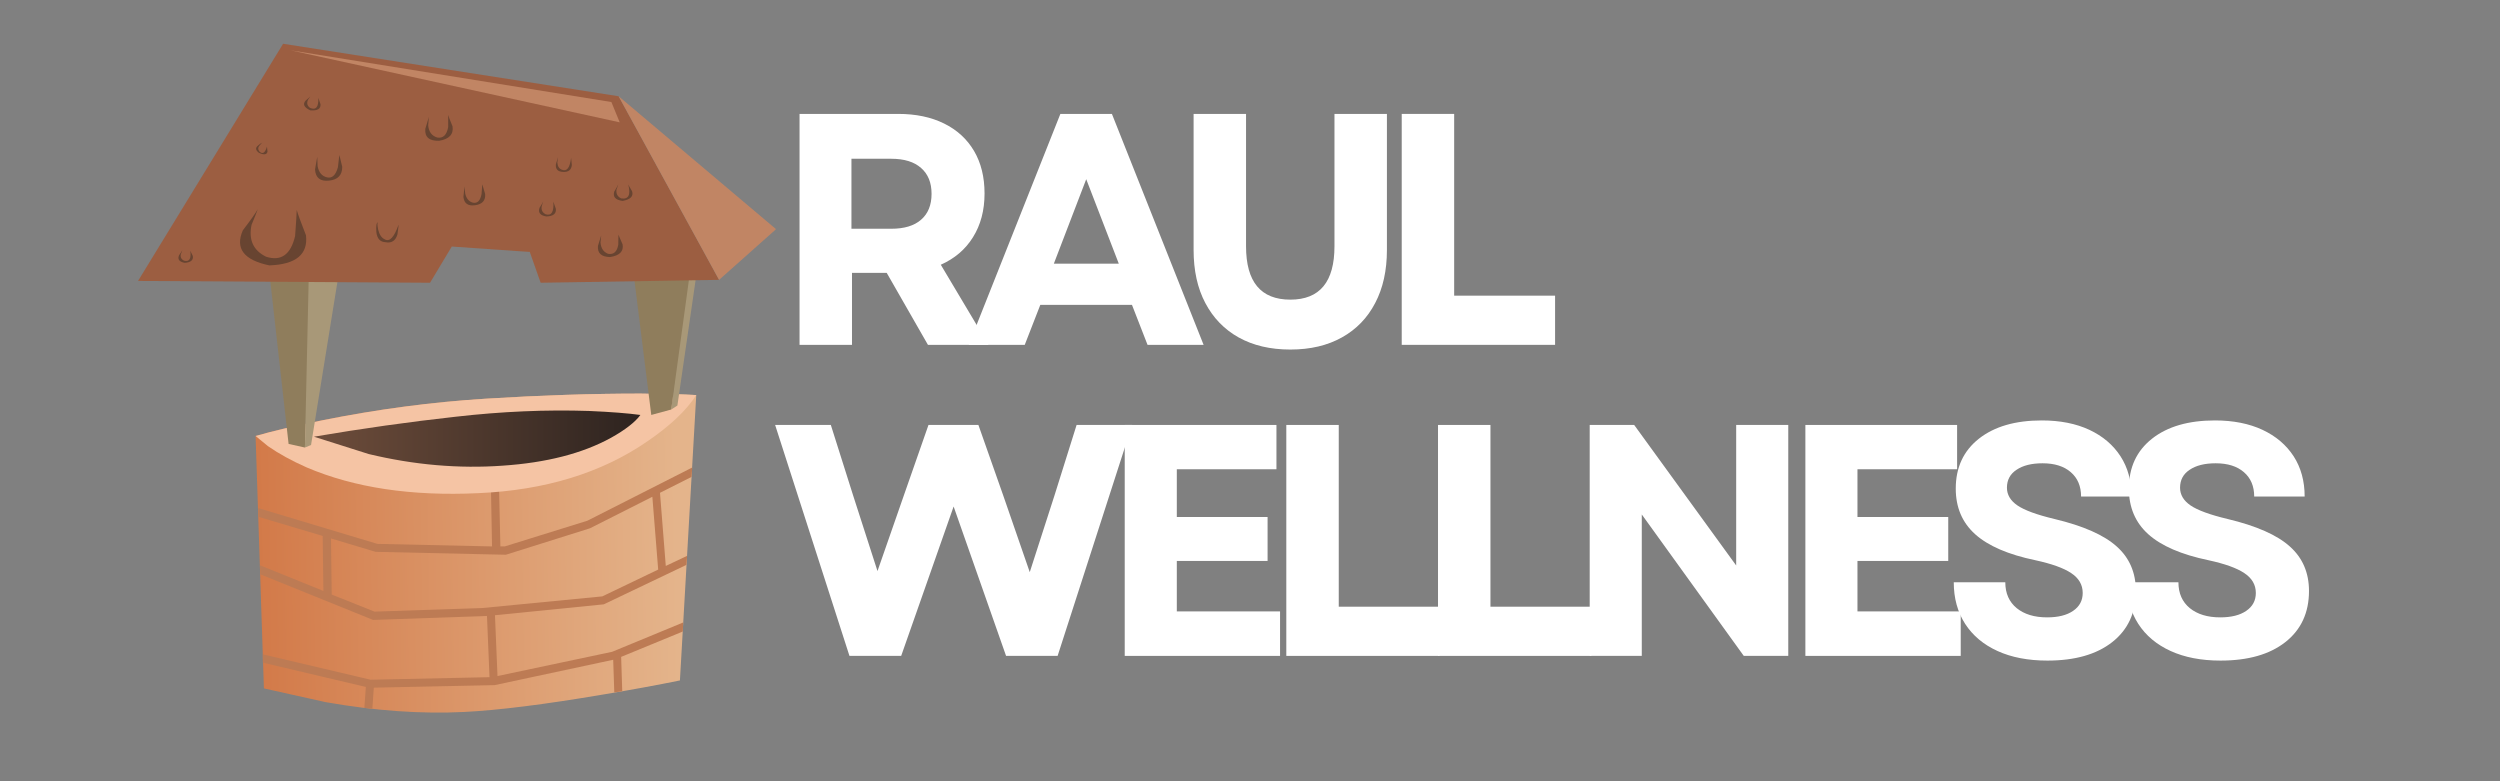 <?xml version="1.0" encoding="UTF-8"?> <svg xmlns="http://www.w3.org/2000/svg" xmlns:xlink="http://www.w3.org/1999/xlink" width="288" zoomAndPan="magnify" viewBox="0 0 216 67.5" height="90" preserveAspectRatio="xMidYMid meet" version="1.0"><rect x="0" y="0" width="216" height="67.5" fill="#808080" stroke="none"/><defs><g></g><clipPath id="6ca7376092"><path d="M 22 34 L 61 34 L 61 61.789 L 22 61.789 Z M 22 34 " clip-rule="nonzero"></path></clipPath><clipPath id="16ade545e1"><path d="M 42.012 34.445 C 46.711 34.152 51.152 34.008 55.332 34.008 C 57.398 34.027 59.008 34.07 60.156 34.133 L 58.746 58.789 C 56.824 59.184 54.609 59.59 52.102 60.008 C 47.066 60.863 43.078 61.363 40.133 61.512 C 36.414 61.699 32.41 61.418 28.129 60.664 L 22.801 59.477 L 22.082 37.668 C 23.523 37.25 25.434 36.801 27.816 36.32 C 32.578 35.363 37.312 34.734 42.012 34.445 Z M 42.012 34.445 " clip-rule="evenodd"></path></clipPath><linearGradient x1="-76.133" gradientTransform="matrix(-0.627, 0.01, -0.01, -0.626, 11.927, 3.78)" y1="-71.218" x2="-14.653" gradientUnits="userSpaceOnUse" y2="-71.218" id="0774aa271f"><stop stop-opacity="1" stop-color="rgb(89.4%, 70.599%, 54.5%)" offset="0"></stop><stop stop-opacity="1" stop-color="rgb(89.4%, 70.599%, 54.5%)" offset="0.031"></stop><stop stop-opacity="1" stop-color="rgb(89.391%, 70.57%, 54.466%)" offset="0.047"></stop><stop stop-opacity="1" stop-color="rgb(89.352%, 70.447%, 54.324%)" offset="0.055"></stop><stop stop-opacity="1" stop-color="rgb(89.296%, 70.256%, 54.109%)" offset="0.062"></stop><stop stop-opacity="1" stop-color="rgb(89.238%, 70.067%, 53.893%)" offset="0.07"></stop><stop stop-opacity="1" stop-color="rgb(89.18%, 69.876%, 53.677%)" offset="0.078"></stop><stop stop-opacity="1" stop-color="rgb(89.122%, 69.687%, 53.461%)" offset="0.086"></stop><stop stop-opacity="1" stop-color="rgb(89.066%, 69.498%, 53.244%)" offset="0.094"></stop><stop stop-opacity="1" stop-color="rgb(89.008%, 69.307%, 53.029%)" offset="0.102"></stop><stop stop-opacity="1" stop-color="rgb(88.95%, 69.118%, 52.812%)" offset="0.109"></stop><stop stop-opacity="1" stop-color="rgb(88.893%, 68.929%, 52.597%)" offset="0.117"></stop><stop stop-opacity="1" stop-color="rgb(88.835%, 68.738%, 52.38%)" offset="0.125"></stop><stop stop-opacity="1" stop-color="rgb(88.777%, 68.549%, 52.164%)" offset="0.133"></stop><stop stop-opacity="1" stop-color="rgb(88.721%, 68.358%, 51.949%)" offset="0.141"></stop><stop stop-opacity="1" stop-color="rgb(88.663%, 68.169%, 51.732%)" offset="0.148"></stop><stop stop-opacity="1" stop-color="rgb(88.605%, 67.979%, 51.515%)" offset="0.156"></stop><stop stop-opacity="1" stop-color="rgb(88.547%, 67.789%, 51.3%)" offset="0.164"></stop><stop stop-opacity="1" stop-color="rgb(88.49%, 67.599%, 51.083%)" offset="0.172"></stop><stop stop-opacity="1" stop-color="rgb(88.432%, 67.409%, 50.868%)" offset="0.18"></stop><stop stop-opacity="1" stop-color="rgb(88.374%, 67.22%, 50.652%)" offset="0.188"></stop><stop stop-opacity="1" stop-color="rgb(88.318%, 67.03%, 50.435%)" offset="0.195"></stop><stop stop-opacity="1" stop-color="rgb(88.26%, 66.84%, 50.22%)" offset="0.203"></stop><stop stop-opacity="1" stop-color="rgb(88.202%, 66.65%, 50.003%)" offset="0.211"></stop><stop stop-opacity="1" stop-color="rgb(88.145%, 66.46%, 49.786%)" offset="0.219"></stop><stop stop-opacity="1" stop-color="rgb(88.087%, 66.27%, 49.571%)" offset="0.227"></stop><stop stop-opacity="1" stop-color="rgb(88.029%, 66.081%, 49.355%)" offset="0.234"></stop><stop stop-opacity="1" stop-color="rgb(87.973%, 65.891%, 49.139%)" offset="0.242"></stop><stop stop-opacity="1" stop-color="rgb(87.915%, 65.701%, 48.923%)" offset="0.25"></stop><stop stop-opacity="1" stop-color="rgb(87.857%, 65.512%, 48.706%)" offset="0.258"></stop><stop stop-opacity="1" stop-color="rgb(87.799%, 65.321%, 48.491%)" offset="0.266"></stop><stop stop-opacity="1" stop-color="rgb(87.743%, 65.132%, 48.274%)" offset="0.273"></stop><stop stop-opacity="1" stop-color="rgb(87.685%, 64.941%, 48.059%)" offset="0.281"></stop><stop stop-opacity="1" stop-color="rgb(87.627%, 64.752%, 47.842%)" offset="0.289"></stop><stop stop-opacity="1" stop-color="rgb(87.57%, 64.563%, 47.626%)" offset="0.297"></stop><stop stop-opacity="1" stop-color="rgb(87.512%, 64.372%, 47.411%)" offset="0.305"></stop><stop stop-opacity="1" stop-color="rgb(87.454%, 64.183%, 47.194%)" offset="0.312"></stop><stop stop-opacity="1" stop-color="rgb(87.398%, 63.992%, 46.977%)" offset="0.32"></stop><stop stop-opacity="1" stop-color="rgb(87.34%, 63.803%, 46.762%)" offset="0.328"></stop><stop stop-opacity="1" stop-color="rgb(87.282%, 63.614%, 46.545%)" offset="0.336"></stop><stop stop-opacity="1" stop-color="rgb(87.225%, 63.423%, 46.33%)" offset="0.344"></stop><stop stop-opacity="1" stop-color="rgb(87.167%, 63.234%, 46.114%)" offset="0.352"></stop><stop stop-opacity="1" stop-color="rgb(87.109%, 63.045%, 45.897%)" offset="0.359"></stop><stop stop-opacity="1" stop-color="rgb(87.051%, 62.854%, 45.682%)" offset="0.367"></stop><stop stop-opacity="1" stop-color="rgb(86.995%, 62.665%, 45.465%)" offset="0.375"></stop><stop stop-opacity="1" stop-color="rgb(86.937%, 62.474%, 45.248%)" offset="0.383"></stop><stop stop-opacity="1" stop-color="rgb(86.879%, 62.285%, 45.033%)" offset="0.391"></stop><stop stop-opacity="1" stop-color="rgb(86.823%, 62.096%, 44.817%)" offset="0.398"></stop><stop stop-opacity="1" stop-color="rgb(86.765%, 61.905%, 44.601%)" offset="0.406"></stop><stop stop-opacity="1" stop-color="rgb(86.707%, 61.716%, 44.385%)" offset="0.414"></stop><stop stop-opacity="1" stop-color="rgb(86.65%, 61.525%, 44.168%)" offset="0.422"></stop><stop stop-opacity="1" stop-color="rgb(86.592%, 61.336%, 43.953%)" offset="0.43"></stop><stop stop-opacity="1" stop-color="rgb(86.534%, 61.147%, 43.736%)" offset="0.438"></stop><stop stop-opacity="1" stop-color="rgb(86.478%, 60.956%, 43.521%)" offset="0.445"></stop><stop stop-opacity="1" stop-color="rgb(86.42%, 60.767%, 43.304%)" offset="0.453"></stop><stop stop-opacity="1" stop-color="rgb(86.362%, 60.576%, 43.088%)" offset="0.461"></stop><stop stop-opacity="1" stop-color="rgb(86.304%, 60.387%, 42.873%)" offset="0.469"></stop><stop stop-opacity="1" stop-color="rgb(86.247%, 60.197%, 42.656%)" offset="0.477"></stop><stop stop-opacity="1" stop-color="rgb(86.189%, 60.007%, 42.439%)" offset="0.484"></stop><stop stop-opacity="1" stop-color="rgb(86.131%, 59.818%, 42.224%)" offset="0.492"></stop><stop stop-opacity="1" stop-color="rgb(86.075%, 59.628%, 42.007%)" offset="0.5"></stop><stop stop-opacity="1" stop-color="rgb(86.017%, 59.438%, 41.792%)" offset="0.508"></stop><stop stop-opacity="1" stop-color="rgb(85.959%, 59.248%, 41.576%)" offset="0.516"></stop><stop stop-opacity="1" stop-color="rgb(85.902%, 59.058%, 41.359%)" offset="0.523"></stop><stop stop-opacity="1" stop-color="rgb(85.844%, 58.868%, 41.144%)" offset="0.531"></stop><stop stop-opacity="1" stop-color="rgb(85.786%, 58.679%, 40.927%)" offset="0.539"></stop><stop stop-opacity="1" stop-color="rgb(85.73%, 58.488%, 40.71%)" offset="0.547"></stop><stop stop-opacity="1" stop-color="rgb(85.672%, 58.299%, 40.495%)" offset="0.555"></stop><stop stop-opacity="1" stop-color="rgb(85.614%, 58.109%, 40.279%)" offset="0.562"></stop><stop stop-opacity="1" stop-color="rgb(85.556%, 57.919%, 40.063%)" offset="0.57"></stop><stop stop-opacity="1" stop-color="rgb(85.5%, 57.73%, 39.847%)" offset="0.578"></stop><stop stop-opacity="1" stop-color="rgb(85.442%, 57.539%, 39.63%)" offset="0.586"></stop><stop stop-opacity="1" stop-color="rgb(85.384%, 57.35%, 39.415%)" offset="0.594"></stop><stop stop-opacity="1" stop-color="rgb(85.327%, 57.161%, 39.198%)" offset="0.602"></stop><stop stop-opacity="1" stop-color="rgb(85.269%, 56.97%, 38.983%)" offset="0.609"></stop><stop stop-opacity="1" stop-color="rgb(85.211%, 56.781%, 38.766%)" offset="0.617"></stop><stop stop-opacity="1" stop-color="rgb(85.155%, 56.59%, 38.55%)" offset="0.625"></stop><stop stop-opacity="1" stop-color="rgb(85.097%, 56.401%, 38.335%)" offset="0.633"></stop><stop stop-opacity="1" stop-color="rgb(85.039%, 56.212%, 38.118%)" offset="0.641"></stop><stop stop-opacity="1" stop-color="rgb(84.982%, 56.021%, 37.901%)" offset="0.648"></stop><stop stop-opacity="1" stop-color="rgb(84.924%, 55.832%, 37.686%)" offset="0.656"></stop><stop stop-opacity="1" stop-color="rgb(84.866%, 55.641%, 37.469%)" offset="0.664"></stop><stop stop-opacity="1" stop-color="rgb(84.808%, 55.452%, 37.254%)" offset="0.672"></stop><stop stop-opacity="1" stop-color="rgb(84.752%, 55.263%, 37.038%)" offset="0.68"></stop><stop stop-opacity="1" stop-color="rgb(84.694%, 55.072%, 36.821%)" offset="0.688"></stop><stop stop-opacity="1" stop-color="rgb(84.636%, 54.883%, 36.606%)" offset="0.695"></stop><stop stop-opacity="1" stop-color="rgb(84.579%, 54.692%, 36.389%)" offset="0.703"></stop><stop stop-opacity="1" stop-color="rgb(84.521%, 54.503%, 36.174%)" offset="0.711"></stop><stop stop-opacity="1" stop-color="rgb(84.464%, 54.314%, 35.957%)" offset="0.719"></stop><stop stop-opacity="1" stop-color="rgb(84.407%, 54.123%, 35.741%)" offset="0.727"></stop><stop stop-opacity="1" stop-color="rgb(84.349%, 53.934%, 35.526%)" offset="0.734"></stop><stop stop-opacity="1" stop-color="rgb(84.291%, 53.745%, 35.309%)" offset="0.742"></stop><stop stop-opacity="1" stop-color="rgb(84.235%, 53.554%, 35.092%)" offset="0.75"></stop><stop stop-opacity="1" stop-color="rgb(84.177%, 53.365%, 34.877%)" offset="0.758"></stop><stop stop-opacity="1" stop-color="rgb(84.119%, 53.174%, 34.66%)" offset="0.766"></stop><stop stop-opacity="1" stop-color="rgb(84.061%, 52.985%, 34.445%)" offset="0.773"></stop><stop stop-opacity="1" stop-color="rgb(84.004%, 52.795%, 34.229%)" offset="0.781"></stop><stop stop-opacity="1" stop-color="rgb(83.946%, 52.605%, 34.012%)" offset="0.789"></stop><stop stop-opacity="1" stop-color="rgb(83.888%, 52.415%, 33.797%)" offset="0.797"></stop><stop stop-opacity="1" stop-color="rgb(83.832%, 52.225%, 33.58%)" offset="0.805"></stop><stop stop-opacity="1" stop-color="rgb(83.774%, 52.036%, 33.363%)" offset="0.812"></stop><stop stop-opacity="1" stop-color="rgb(83.716%, 51.846%, 33.148%)" offset="0.82"></stop><stop stop-opacity="1" stop-color="rgb(83.659%, 51.656%, 32.932%)" offset="0.828"></stop><stop stop-opacity="1" stop-color="rgb(83.601%, 51.466%, 32.716%)" offset="0.836"></stop><stop stop-opacity="1" stop-color="rgb(83.543%, 51.277%, 32.5%)" offset="0.844"></stop><stop stop-opacity="1" stop-color="rgb(83.485%, 51.086%, 32.283%)" offset="0.852"></stop><stop stop-opacity="1" stop-color="rgb(83.429%, 50.897%, 32.068%)" offset="0.859"></stop><stop stop-opacity="1" stop-color="rgb(83.371%, 50.706%, 31.851%)" offset="0.867"></stop><stop stop-opacity="1" stop-color="rgb(83.313%, 50.517%, 31.636%)" offset="0.875"></stop><stop stop-opacity="1" stop-color="rgb(83.257%, 50.328%, 31.419%)" offset="0.883"></stop><stop stop-opacity="1" stop-color="rgb(83.199%, 50.137%, 31.203%)" offset="0.891"></stop><stop stop-opacity="1" stop-color="rgb(83.141%, 49.948%, 30.988%)" offset="0.898"></stop><stop stop-opacity="1" stop-color="rgb(83.084%, 49.757%, 30.771%)" offset="0.906"></stop><stop stop-opacity="1" stop-color="rgb(83.026%, 49.568%, 30.554%)" offset="0.914"></stop><stop stop-opacity="1" stop-color="rgb(82.968%, 49.379%, 30.339%)" offset="0.922"></stop><stop stop-opacity="1" stop-color="rgb(82.912%, 49.188%, 30.122%)" offset="0.93"></stop><stop stop-opacity="1" stop-color="rgb(82.854%, 48.999%, 29.907%)" offset="0.938"></stop><stop stop-opacity="1" stop-color="rgb(82.796%, 48.808%, 29.691%)" offset="0.945"></stop><stop stop-opacity="1" stop-color="rgb(82.738%, 48.619%, 29.474%)" offset="0.953"></stop><stop stop-opacity="1" stop-color="rgb(82.681%, 48.43%, 29.259%)" offset="0.961"></stop><stop stop-opacity="1" stop-color="rgb(82.623%, 48.239%, 29.042%)" offset="0.969"></stop><stop stop-opacity="1" stop-color="rgb(82.565%, 48.05%, 28.825%)" offset="0.977"></stop><stop stop-opacity="1" stop-color="rgb(82.509%, 47.861%, 28.61%)" offset="0.984"></stop><stop stop-opacity="1" stop-color="rgb(82.439%, 47.632%, 28.351%)" offset="1"></stop></linearGradient><clipPath id="75097dbe13"><path d="M 22 40 L 60 40 L 60 61.789 L 22 61.789 Z M 22 40 " clip-rule="nonzero"></path></clipPath><clipPath id="6aac45a6c5"><path d="M 27 35 L 56 35 L 56 41 L 27 41 Z M 27 35 " clip-rule="nonzero"></path></clipPath><clipPath id="97f81c3957"><path d="M 31.859 39.23 L 27.125 37.73 C 31.305 37.02 35.379 36.445 39.348 36.008 C 43.34 35.551 47.191 35.383 50.91 35.508 C 52.793 35.59 54.266 35.707 55.332 35.852 C 54.871 36.477 54.023 37.137 52.793 37.824 C 50.328 39.18 47.203 39.98 43.422 40.234 C 39.641 40.504 35.785 40.172 31.859 39.23 Z M 31.859 39.23 " clip-rule="evenodd"></path></clipPath><linearGradient x1="24.25" gradientTransform="matrix(0.627, 0, 0, 0.626, 11.927, 3.78)" y1="54.516" x2="69.25" gradientUnits="userSpaceOnUse" y2="54.516" id="3103accae0"><stop stop-opacity="1" stop-color="rgb(43.1%, 30.199%, 23.099%)" offset="0"></stop><stop stop-opacity="1" stop-color="rgb(42.999%, 30.135%, 23.056%)" offset="0.008"></stop><stop stop-opacity="1" stop-color="rgb(42.799%, 30.005%, 22.972%)" offset="0.016"></stop><stop stop-opacity="1" stop-color="rgb(42.601%, 29.877%, 22.887%)" offset="0.023"></stop><stop stop-opacity="1" stop-color="rgb(42.401%, 29.747%, 22.801%)" offset="0.031"></stop><stop stop-opacity="1" stop-color="rgb(42.203%, 29.619%, 22.716%)" offset="0.039"></stop><stop stop-opacity="1" stop-color="rgb(42.003%, 29.489%, 22.63%)" offset="0.047"></stop><stop stop-opacity="1" stop-color="rgb(41.805%, 29.361%, 22.545%)" offset="0.055"></stop><stop stop-opacity="1" stop-color="rgb(41.605%, 29.233%, 22.461%)" offset="0.062"></stop><stop stop-opacity="1" stop-color="rgb(41.405%, 29.103%, 22.375%)" offset="0.07"></stop><stop stop-opacity="1" stop-color="rgb(41.206%, 28.975%, 22.29%)" offset="0.078"></stop><stop stop-opacity="1" stop-color="rgb(41.006%, 28.845%, 22.205%)" offset="0.086"></stop><stop stop-opacity="1" stop-color="rgb(40.808%, 28.717%, 22.119%)" offset="0.094"></stop><stop stop-opacity="1" stop-color="rgb(40.608%, 28.587%, 22.035%)" offset="0.102"></stop><stop stop-opacity="1" stop-color="rgb(40.41%, 28.459%, 21.95%)" offset="0.109"></stop><stop stop-opacity="1" stop-color="rgb(40.21%, 28.329%, 21.864%)" offset="0.117"></stop><stop stop-opacity="1" stop-color="rgb(40.012%, 28.201%, 21.779%)" offset="0.125"></stop><stop stop-opacity="1" stop-color="rgb(39.812%, 28.072%, 21.693%)" offset="0.133"></stop><stop stop-opacity="1" stop-color="rgb(39.612%, 27.943%, 21.609%)" offset="0.141"></stop><stop stop-opacity="1" stop-color="rgb(39.413%, 27.814%, 21.524%)" offset="0.148"></stop><stop stop-opacity="1" stop-color="rgb(39.214%, 27.686%, 21.439%)" offset="0.156"></stop><stop stop-opacity="1" stop-color="rgb(39.015%, 27.556%, 21.353%)" offset="0.164"></stop><stop stop-opacity="1" stop-color="rgb(38.815%, 27.428%, 21.268%)" offset="0.172"></stop><stop stop-opacity="1" stop-color="rgb(38.617%, 27.298%, 21.184%)" offset="0.18"></stop><stop stop-opacity="1" stop-color="rgb(38.417%, 27.17%, 21.098%)" offset="0.188"></stop><stop stop-opacity="1" stop-color="rgb(38.219%, 27.04%, 21.013%)" offset="0.195"></stop><stop stop-opacity="1" stop-color="rgb(38.019%, 26.912%, 20.927%)" offset="0.203"></stop><stop stop-opacity="1" stop-color="rgb(37.819%, 26.782%, 20.842%)" offset="0.211"></stop><stop stop-opacity="1" stop-color="rgb(37.621%, 26.654%, 20.758%)" offset="0.219"></stop><stop stop-opacity="1" stop-color="rgb(37.421%, 26.524%, 20.673%)" offset="0.227"></stop><stop stop-opacity="1" stop-color="rgb(37.222%, 26.396%, 20.587%)" offset="0.234"></stop><stop stop-opacity="1" stop-color="rgb(37.022%, 26.266%, 20.502%)" offset="0.242"></stop><stop stop-opacity="1" stop-color="rgb(36.824%, 26.138%, 20.416%)" offset="0.25"></stop><stop stop-opacity="1" stop-color="rgb(36.624%, 26.01%, 20.331%)" offset="0.258"></stop><stop stop-opacity="1" stop-color="rgb(36.424%, 25.88%, 20.247%)" offset="0.266"></stop><stop stop-opacity="1" stop-color="rgb(36.226%, 25.752%, 20.161%)" offset="0.273"></stop><stop stop-opacity="1" stop-color="rgb(36.026%, 25.623%, 20.076%)" offset="0.281"></stop><stop stop-opacity="1" stop-color="rgb(35.828%, 25.494%, 19.991%)" offset="0.289"></stop><stop stop-opacity="1" stop-color="rgb(35.628%, 25.365%, 19.905%)" offset="0.297"></stop><stop stop-opacity="1" stop-color="rgb(35.429%, 25.237%, 19.821%)" offset="0.305"></stop><stop stop-opacity="1" stop-color="rgb(35.229%, 25.107%, 19.736%)" offset="0.312"></stop><stop stop-opacity="1" stop-color="rgb(35.031%, 24.979%, 19.65%)" offset="0.32"></stop><stop stop-opacity="1" stop-color="rgb(34.831%, 24.849%, 19.565%)" offset="0.328"></stop><stop stop-opacity="1" stop-color="rgb(34.631%, 24.721%, 19.479%)" offset="0.336"></stop><stop stop-opacity="1" stop-color="rgb(34.433%, 24.591%, 19.395%)" offset="0.344"></stop><stop stop-opacity="1" stop-color="rgb(34.233%, 24.463%, 19.31%)" offset="0.352"></stop><stop stop-opacity="1" stop-color="rgb(34.035%, 24.333%, 19.225%)" offset="0.359"></stop><stop stop-opacity="1" stop-color="rgb(33.835%, 24.205%, 19.139%)" offset="0.367"></stop><stop stop-opacity="1" stop-color="rgb(33.636%, 24.075%, 19.054%)" offset="0.375"></stop><stop stop-opacity="1" stop-color="rgb(33.437%, 23.947%, 18.97%)" offset="0.383"></stop><stop stop-opacity="1" stop-color="rgb(33.238%, 23.817%, 18.884%)" offset="0.391"></stop><stop stop-opacity="1" stop-color="rgb(33.038%, 23.689%, 18.799%)" offset="0.398"></stop><stop stop-opacity="1" stop-color="rgb(32.838%, 23.56%, 18.713%)" offset="0.406"></stop><stop stop-opacity="1" stop-color="rgb(32.64%, 23.431%, 18.628%)" offset="0.414"></stop><stop stop-opacity="1" stop-color="rgb(32.44%, 23.302%, 18.542%)" offset="0.422"></stop><stop stop-opacity="1" stop-color="rgb(32.242%, 23.174%, 18.459%)" offset="0.43"></stop><stop stop-opacity="1" stop-color="rgb(32.042%, 23.044%, 18.373%)" offset="0.438"></stop><stop stop-opacity="1" stop-color="rgb(31.844%, 22.916%, 18.288%)" offset="0.445"></stop><stop stop-opacity="1" stop-color="rgb(31.644%, 22.787%, 18.202%)" offset="0.453"></stop><stop stop-opacity="1" stop-color="rgb(31.444%, 22.658%, 18.117%)" offset="0.461"></stop><stop stop-opacity="1" stop-color="rgb(31.245%, 22.53%, 18.033%)" offset="0.469"></stop><stop stop-opacity="1" stop-color="rgb(31.046%, 22.4%, 17.947%)" offset="0.477"></stop><stop stop-opacity="1" stop-color="rgb(30.847%, 22.272%, 17.862%)" offset="0.484"></stop><stop stop-opacity="1" stop-color="rgb(30.647%, 22.142%, 17.776%)" offset="0.492"></stop><stop stop-opacity="1" stop-color="rgb(30.449%, 22.014%, 17.691%)" offset="0.5"></stop><stop stop-opacity="1" stop-color="rgb(30.249%, 21.884%, 17.607%)" offset="0.508"></stop><stop stop-opacity="1" stop-color="rgb(30.051%, 21.756%, 17.522%)" offset="0.516"></stop><stop stop-opacity="1" stop-color="rgb(29.851%, 21.626%, 17.436%)" offset="0.523"></stop><stop stop-opacity="1" stop-color="rgb(29.651%, 21.498%, 17.351%)" offset="0.531"></stop><stop stop-opacity="1" stop-color="rgb(29.453%, 21.368%, 17.265%)" offset="0.539"></stop><stop stop-opacity="1" stop-color="rgb(29.253%, 21.24%, 17.181%)" offset="0.547"></stop><stop stop-opacity="1" stop-color="rgb(29.054%, 21.111%, 17.096%)" offset="0.555"></stop><stop stop-opacity="1" stop-color="rgb(28.854%, 20.982%, 17.01%)" offset="0.562"></stop><stop stop-opacity="1" stop-color="rgb(28.656%, 20.853%, 16.925%)" offset="0.57"></stop><stop stop-opacity="1" stop-color="rgb(28.456%, 20.724%, 16.84%)" offset="0.578"></stop><stop stop-opacity="1" stop-color="rgb(28.258%, 20.595%, 16.756%)" offset="0.586"></stop><stop stop-opacity="1" stop-color="rgb(28.058%, 20.467%, 16.67%)" offset="0.594"></stop><stop stop-opacity="1" stop-color="rgb(27.858%, 20.337%, 16.585%)" offset="0.602"></stop><stop stop-opacity="1" stop-color="rgb(27.66%, 20.209%, 16.499%)" offset="0.609"></stop><stop stop-opacity="1" stop-color="rgb(27.46%, 20.079%, 16.414%)" offset="0.617"></stop><stop stop-opacity="1" stop-color="rgb(27.261%, 19.951%, 16.328%)" offset="0.625"></stop><stop stop-opacity="1" stop-color="rgb(27.061%, 19.821%, 16.245%)" offset="0.633"></stop><stop stop-opacity="1" stop-color="rgb(26.863%, 19.693%, 16.159%)" offset="0.641"></stop><stop stop-opacity="1" stop-color="rgb(26.663%, 19.565%, 16.074%)" offset="0.648"></stop><stop stop-opacity="1" stop-color="rgb(26.463%, 19.435%, 15.988%)" offset="0.656"></stop><stop stop-opacity="1" stop-color="rgb(26.265%, 19.307%, 15.903%)" offset="0.664"></stop><stop stop-opacity="1" stop-color="rgb(26.065%, 19.177%, 15.819%)" offset="0.672"></stop><stop stop-opacity="1" stop-color="rgb(25.867%, 19.049%, 15.733%)" offset="0.68"></stop><stop stop-opacity="1" stop-color="rgb(25.667%, 18.919%, 15.648%)" offset="0.688"></stop><stop stop-opacity="1" stop-color="rgb(25.468%, 18.791%, 15.562%)" offset="0.695"></stop><stop stop-opacity="1" stop-color="rgb(25.269%, 18.661%, 15.477%)" offset="0.703"></stop><stop stop-opacity="1" stop-color="rgb(25.07%, 18.533%, 15.393%)" offset="0.711"></stop><stop stop-opacity="1" stop-color="rgb(24.87%, 18.404%, 15.308%)" offset="0.719"></stop><stop stop-opacity="1" stop-color="rgb(24.67%, 18.275%, 15.222%)" offset="0.727"></stop><stop stop-opacity="1" stop-color="rgb(24.472%, 18.146%, 15.137%)" offset="0.734"></stop><stop stop-opacity="1" stop-color="rgb(24.272%, 18.018%, 15.051%)" offset="0.742"></stop><stop stop-opacity="1" stop-color="rgb(24.074%, 17.888%, 14.967%)" offset="0.75"></stop><stop stop-opacity="1" stop-color="rgb(23.874%, 17.76%, 14.882%)" offset="0.758"></stop><stop stop-opacity="1" stop-color="rgb(23.676%, 17.63%, 14.796%)" offset="0.766"></stop><stop stop-opacity="1" stop-color="rgb(23.476%, 17.502%, 14.711%)" offset="0.773"></stop><stop stop-opacity="1" stop-color="rgb(23.277%, 17.372%, 14.626%)" offset="0.781"></stop><stop stop-opacity="1" stop-color="rgb(23.077%, 17.244%, 14.542%)" offset="0.789"></stop><stop stop-opacity="1" stop-color="rgb(22.878%, 17.114%, 14.456%)" offset="0.797"></stop><stop stop-opacity="1" stop-color="rgb(22.679%, 16.986%, 14.371%)" offset="0.805"></stop><stop stop-opacity="1" stop-color="rgb(22.479%, 16.856%, 14.285%)" offset="0.812"></stop><stop stop-opacity="1" stop-color="rgb(22.281%, 16.728%, 14.2%)" offset="0.82"></stop><stop stop-opacity="1" stop-color="rgb(22.081%, 16.599%, 14.114%)" offset="0.828"></stop><stop stop-opacity="1" stop-color="rgb(21.883%, 16.47%, 14.03%)" offset="0.836"></stop><stop stop-opacity="1" stop-color="rgb(21.683%, 16.342%, 13.945%)" offset="0.844"></stop><stop stop-opacity="1" stop-color="rgb(21.483%, 16.212%, 13.86%)" offset="0.852"></stop><stop stop-opacity="1" stop-color="rgb(21.284%, 16.084%, 13.774%)" offset="0.859"></stop><stop stop-opacity="1" stop-color="rgb(21.085%, 15.955%, 13.689%)" offset="0.867"></stop><stop stop-opacity="1" stop-color="rgb(20.886%, 15.826%, 13.605%)" offset="0.875"></stop><stop stop-opacity="1" stop-color="rgb(20.686%, 15.697%, 13.519%)" offset="0.883"></stop><stop stop-opacity="1" stop-color="rgb(20.488%, 15.569%, 13.434%)" offset="0.891"></stop><stop stop-opacity="1" stop-color="rgb(20.288%, 15.439%, 13.348%)" offset="0.898"></stop><stop stop-opacity="1" stop-color="rgb(20.09%, 15.311%, 13.263%)" offset="0.906"></stop><stop stop-opacity="1" stop-color="rgb(19.89%, 15.181%, 13.179%)" offset="0.914"></stop><stop stop-opacity="1" stop-color="rgb(19.69%, 15.053%, 13.094%)" offset="0.922"></stop><stop stop-opacity="1" stop-color="rgb(19.492%, 14.923%, 13.008%)" offset="0.93"></stop><stop stop-opacity="1" stop-color="rgb(19.292%, 14.795%, 12.923%)" offset="0.938"></stop><stop stop-opacity="1" stop-color="rgb(19.093%, 14.665%, 12.837%)" offset="0.945"></stop><stop stop-opacity="1" stop-color="rgb(18.893%, 14.537%, 12.753%)" offset="0.953"></stop><stop stop-opacity="1" stop-color="rgb(18.695%, 14.407%, 12.668%)" offset="0.961"></stop><stop stop-opacity="1" stop-color="rgb(18.495%, 14.279%, 12.582%)" offset="0.969"></stop><stop stop-opacity="1" stop-color="rgb(18.297%, 14.149%, 12.497%)" offset="0.977"></stop><stop stop-opacity="1" stop-color="rgb(18.097%, 14.021%, 12.411%)" offset="0.984"></stop><stop stop-opacity="1" stop-color="rgb(17.897%, 13.892%, 12.328%)" offset="0.992"></stop><stop stop-opacity="1" stop-color="rgb(17.699%, 13.763%, 12.242%)" offset="1"></stop></linearGradient><clipPath id="dffec1c28a"><path d="M 11.926 3.719 L 63 3.719 L 63 25 L 11.926 25 Z M 11.926 3.719 " clip-rule="nonzero"></path></clipPath><clipPath id="7b71447207"><path d="M 53 8 L 67.02 8 L 67.02 25 L 53 25 Z M 53 8 " clip-rule="nonzero"></path></clipPath></defs><g clip-path="url(#6ca7376092)"><g clip-path="url(#16ade545e1)"><path fill="url(#0774aa271f)" d="M 60.621 61.691 L 60.145 33.371 L 21.617 34.012 L 22.09 62.332 Z M 60.621 61.691 " fill-rule="nonzero"></path></g></g><g clip-path="url(#75097dbe13)"><path fill="#bd7b54" d="M 22.301 44.645 L 22.301 43.895 L 32.609 46.992 L 42.512 47.211 L 42.387 40.547 L 43.078 40.516 L 43.234 47.211 L 43.609 47.211 L 50.754 44.988 L 59.812 40.391 L 59.75 41.203 L 57.023 42.578 L 57.523 48.898 L 59.371 48.023 L 59.309 48.805 L 52.164 52.215 L 42.766 53.156 L 42.984 58.41 L 52.887 56.316 L 59.027 53.781 L 58.996 54.562 L 53.668 56.754 L 53.762 59.727 L 53.074 59.82 L 52.98 57.004 L 42.734 59.195 L 32.297 59.414 L 32.172 61.227 L 31.48 61.164 L 31.609 59.352 L 22.707 57.254 L 22.707 56.535 L 32.016 58.727 L 42.293 58.508 L 42.074 53.219 L 32.234 53.562 L 22.488 49.621 L 22.457 48.836 L 27.941 51.059 L 27.879 46.305 Z M 32.453 47.68 L 28.598 46.523 L 28.66 51.371 L 32.359 52.844 L 41.699 52.531 L 52.039 51.527 L 56.867 49.211 L 56.363 42.922 L 50.973 45.645 L 43.703 47.93 Z M 32.453 47.68 " fill-opacity="1" fill-rule="evenodd"></path></g><path fill="#f5c4a4" d="M 42.012 34.445 C 46.711 34.152 51.152 34.008 55.332 34.008 C 57.398 34.027 59.008 34.07 60.156 34.133 C 59.32 35.445 57.91 36.781 55.926 38.137 C 51.957 40.867 47.09 42.359 41.324 42.609 C 35.555 42.883 30.617 42.141 26.5 40.387 C 25.227 39.824 24.105 39.211 23.145 38.543 L 22.082 37.668 C 23.523 37.25 25.434 36.801 27.816 36.32 C 32.578 35.363 37.312 34.734 42.012 34.445 Z M 42.012 34.445 " fill-opacity="1" fill-rule="evenodd"></path><g clip-path="url(#6aac45a6c5)"><g clip-path="url(#97f81c3957)"><path fill="url(#3103accae0)" d="M 27.125 35.383 L 27.125 40.504 L 55.332 40.504 L 55.332 35.383 Z M 27.125 35.383 " fill-rule="nonzero"></path></g></g><path fill="#8f7d5c" d="M 26.969 21.613 L 26.344 38.668 L 24.934 38.355 L 23.051 21.613 Z M 26.969 21.613 " fill-opacity="1" fill-rule="evenodd"></path><path fill="#a89878" d="M 29.258 23.711 L 26.875 38.449 L 26.344 38.668 L 26.688 23.367 Z M 29.258 23.711 " fill-opacity="1" fill-rule="evenodd"></path><path fill="#a89878" d="M 60.281 22.961 L 58.527 35.039 L 57.992 35.383 L 59.402 23.18 Z M 60.281 22.961 " fill-opacity="1" fill-rule="evenodd"></path><path fill="#8f7d5c" d="M 59.875 21.613 L 57.992 35.383 L 56.27 35.852 L 54.547 22.086 Z M 59.875 21.613 " fill-opacity="1" fill-rule="evenodd"></path><g clip-path="url(#dffec1c28a)"><path fill="#9c5e41" d="M 53.449 8.316 L 62.129 24.18 L 46.711 24.43 L 45.773 21.77 L 39.035 21.301 L 37.156 24.43 L 11.926 24.273 L 24.461 3.781 Z M 53.449 8.316 " fill-opacity="1" fill-rule="evenodd"></path></g><g clip-path="url(#7b71447207)"><path fill="#c18564" d="M 53.449 8.316 L 67.051 19.801 L 62.129 24.18 Z M 53.449 8.316 " fill-opacity="1" fill-rule="evenodd"></path></g><path fill="#c18564" d="M 52.824 8.816 L 53.543 10.57 L 25.09 4.344 Z M 52.824 8.816 " fill-opacity="1" fill-rule="evenodd"></path><path fill="#684431" d="M 27.41 13.543 L 27.441 14.355 C 27.543 14.898 27.816 15.223 28.254 15.324 C 28.691 15.43 29.008 15.137 29.195 14.449 L 29.32 13.387 L 29.57 14.418 C 29.57 15.129 29.195 15.523 28.441 15.605 C 27.668 15.691 27.262 15.367 27.219 14.637 Z M 27.41 13.543 " fill-opacity="1" fill-rule="evenodd"></path><path fill="#684431" d="M 23.273 22.93 C 21.059 22.469 20.293 21.457 20.984 19.895 C 21.645 19.035 22.074 18.43 22.27 18.078 C 22.172 18.363 21.992 18.809 21.734 19.426 C 21.465 20.719 21.883 21.637 22.988 22.18 C 24.285 22.594 25.121 22 25.496 20.395 C 25.586 19.211 25.633 18.461 25.637 18.141 C 25.723 18.453 25.988 19.184 26.438 20.332 C 26.625 21.98 25.57 22.848 23.273 22.93 Z M 23.273 22.93 " fill-opacity="1" fill-rule="evenodd"></path><path fill="#684431" d="M 48.215 13.574 L 48.152 14.043 C 48.176 14.375 48.312 14.586 48.562 14.668 C 48.98 14.836 49.238 14.492 49.344 13.637 L 49.406 14.262 C 49.367 14.68 49.113 14.879 48.656 14.855 C 48.195 14.836 47.988 14.617 48.027 14.199 Z M 48.215 13.574 " fill-opacity="1" fill-rule="evenodd"></path><path fill="#684431" d="M 53.434 20.27 C 53.473 20.379 53.59 20.66 53.793 21.113 C 53.898 21.719 53.535 22.086 52.699 22.211 C 51.945 22.188 51.602 21.867 51.664 21.238 C 51.824 20.75 51.914 20.449 51.945 20.332 L 51.883 20.957 C 51.926 21.457 52.145 21.781 52.543 21.93 C 53.023 22.012 53.312 21.75 53.418 21.145 C 53.434 20.672 53.438 20.383 53.434 20.27 Z M 53.434 20.27 " fill-opacity="1" fill-rule="evenodd"></path><path fill="#684431" d="M 37.781 11.883 C 38.281 11.969 38.598 11.664 38.723 10.977 L 38.723 9.93 C 38.738 10.016 38.863 10.344 39.098 10.914 C 39.203 11.602 38.816 12.02 37.938 12.164 C 37.082 12.188 36.684 11.844 36.746 11.133 C 36.934 10.539 37.035 10.184 37.043 10.07 C 37.047 10.164 37.031 10.414 36.996 10.82 C 37.039 11.383 37.301 11.738 37.781 11.883 Z M 37.781 11.883 " fill-opacity="1" fill-rule="evenodd"></path><path fill="#684431" d="M 40.133 16.109 L 40.195 16.734 C 40.301 17.172 40.527 17.434 40.883 17.516 C 41.262 17.578 41.5 17.328 41.605 16.766 L 41.668 15.922 L 41.918 16.766 C 41.961 17.328 41.668 17.652 41.039 17.734 C 40.434 17.816 40.102 17.578 40.039 17.016 Z M 40.133 16.109 " fill-opacity="1" fill-rule="evenodd"></path><path fill="#684431" d="M 26.812 8.332 C 26.773 8.391 26.711 8.48 26.625 8.598 C 26.48 8.891 26.531 9.129 26.781 9.316 C 27.293 9.543 27.535 9.258 27.504 8.457 C 27.523 8.535 27.586 8.719 27.691 9.004 C 27.73 9.402 27.441 9.578 26.812 9.535 C 26.27 9.285 26.133 9.004 26.406 8.691 C 26.609 8.523 26.742 8.406 26.812 8.332 Z M 26.812 8.332 " fill-opacity="1" fill-rule="evenodd"></path><path fill="#684431" d="M 32.516 20.051 C 32.477 19.488 32.527 19.207 32.672 19.207 C 32.59 19.207 32.59 19.418 32.672 19.832 C 32.777 20.27 32.965 20.551 33.238 20.676 C 33.656 20.926 34.051 20.508 34.43 19.426 C 34.449 19.426 34.418 19.707 34.336 20.27 C 34.168 20.812 33.82 21.031 33.301 20.926 C 32.84 20.906 32.578 20.613 32.516 20.051 Z M 32.516 20.051 " fill-opacity="1" fill-rule="evenodd"></path><path fill="#684431" d="M 22.676 12.32 C 22.594 12.383 22.52 12.457 22.457 12.539 C 22.289 12.707 22.27 12.887 22.395 13.074 C 22.68 13.359 22.906 13.223 23.066 12.668 C 23.07 12.73 23.086 12.875 23.113 13.105 C 23.051 13.375 22.801 13.406 22.363 13.199 C 22.07 12.969 22.051 12.762 22.301 12.57 C 22.406 12.469 22.531 12.383 22.676 12.32 Z M 22.676 12.32 " fill-opacity="1" fill-rule="evenodd"></path><path fill="#684431" d="M 16.441 21.66 C 16.469 21.727 16.543 21.879 16.66 22.117 C 16.723 22.469 16.492 22.668 15.969 22.711 C 15.488 22.625 15.32 22.406 15.469 22.055 C 15.625 21.84 15.719 21.691 15.75 21.613 C 15.734 21.68 15.695 21.797 15.625 21.961 C 15.562 22.211 15.656 22.398 15.906 22.523 C 16.359 22.645 16.535 22.359 16.441 21.66 Z M 16.441 21.66 " fill-opacity="1" fill-rule="evenodd"></path><path fill="#684431" d="M 54.609 16.516 C 54.754 16.953 54.484 17.234 53.793 17.359 C 53.168 17.277 52.93 17.004 53.074 16.547 C 53.27 16.234 53.383 16.023 53.418 15.922 C 53.398 16.008 53.348 16.164 53.262 16.391 C 53.223 16.746 53.355 16.996 53.668 17.141 C 54.309 17.242 54.512 16.84 54.281 15.938 C 54.312 16.012 54.422 16.203 54.609 16.516 Z M 54.609 16.516 " fill-opacity="1" fill-rule="evenodd"></path><path fill="#684431" d="M 46.934 17.406 C 46.918 17.473 46.875 17.602 46.809 17.797 C 46.742 18.133 46.859 18.371 47.152 18.516 C 47.652 18.664 47.871 18.297 47.809 17.422 L 48.027 18.047 C 48.07 18.465 47.801 18.684 47.215 18.703 C 46.672 18.621 46.473 18.371 46.617 17.953 C 46.797 17.672 46.902 17.488 46.934 17.406 Z M 46.934 17.406 " fill-opacity="1" fill-rule="evenodd"></path><g fill="#ffffff" fill-opacity="1"><g transform="translate(66.69, 29.795)"><g><path d="M 2.391 0 L 2.391 -19.953 L 10.922 -19.953 C 12.441 -19.953 13.758 -19.676 14.875 -19.125 C 16 -18.57 16.863 -17.781 17.469 -16.75 C 18.07 -15.727 18.375 -14.504 18.375 -13.078 C 18.375 -11.617 18.039 -10.359 17.375 -9.297 C 16.719 -8.242 15.789 -7.453 14.594 -6.922 L 18.719 0 L 13.484 0 L 9.922 -6.219 L 6.922 -6.219 L 6.922 0 Z M 6.875 -10.031 L 10.312 -10.031 C 11.438 -10.031 12.297 -10.289 12.891 -10.812 C 13.492 -11.332 13.797 -12.078 13.797 -13.047 C 13.797 -14.016 13.492 -14.758 12.891 -15.281 C 12.297 -15.812 11.438 -16.078 10.312 -16.078 L 6.875 -16.078 Z M 6.875 -10.031 "></path></g></g></g><g fill="#ffffff" fill-opacity="1"><g transform="translate(83.444, 29.795)"><g><path d="M 0.25 0 L 8.172 -19.953 L 12.625 -19.953 L 20.547 0 L 15.703 0 L 14.359 -3.453 L 6.438 -3.453 L 5.094 0 Z M 7.609 -7.016 L 13.219 -7.016 L 10.406 -14.312 Z M 7.609 -7.016 "></path></g></g></g><g fill="#ffffff" fill-opacity="1"><g transform="translate(100.939, 29.795)"><g><path d="M 10.547 0.406 C 8.816 0.406 7.328 0.055 6.078 -0.641 C 4.836 -1.336 3.879 -2.328 3.203 -3.609 C 2.523 -4.891 2.188 -6.422 2.188 -8.203 L 2.188 -19.953 L 6.719 -19.953 L 6.719 -8.516 C 6.719 -5.441 7.992 -3.906 10.547 -3.906 C 13.086 -3.906 14.359 -5.441 14.359 -8.516 L 14.359 -19.953 L 18.891 -19.953 L 18.891 -8.203 C 18.891 -6.422 18.551 -4.891 17.875 -3.609 C 17.207 -2.328 16.25 -1.336 15 -0.641 C 13.758 0.055 12.273 0.406 10.547 0.406 Z M 10.547 0.406 "></path></g></g></g><g fill="#ffffff" fill-opacity="1"><g transform="translate(118.718, 29.795)"><g><path d="M 2.391 0 L 2.391 -19.953 L 6.922 -19.953 L 6.922 -4.25 L 15.641 -4.25 L 15.641 0 Z M 2.391 0 "></path></g></g></g><g fill="#ffffff" fill-opacity="1"><g transform="translate(66.69, 56.669)"><g><path d="M 6.703 0 L 0.281 -19.953 L 5.094 -19.953 L 7.016 -13.875 L 9.125 -7.328 L 11.406 -13.875 L 13.531 -19.953 L 17.844 -19.953 L 19.984 -13.875 L 22.281 -7.234 L 24.422 -13.875 L 26.328 -19.953 L 31.125 -19.953 L 24.688 0 L 20.234 0 L 15.703 -12.906 L 11.172 0 Z M 6.703 0 "></path></g></g></g><g fill="#ffffff" fill-opacity="1"><g transform="translate(94.785, 56.669)"><g><path d="M 2.391 0 L 2.391 -19.953 L 15.5 -19.953 L 15.5 -16.125 L 6.891 -16.125 L 6.891 -12 L 14.734 -12 L 14.734 -8.203 L 6.891 -8.203 L 6.891 -3.844 L 15.812 -3.844 L 15.812 0 Z M 2.391 0 "></path></g></g></g><g fill="#ffffff" fill-opacity="1"><g transform="translate(108.746, 56.669)"><g><path d="M 2.391 0 L 2.391 -19.953 L 6.922 -19.953 L 6.922 -4.25 L 15.641 -4.25 L 15.641 0 Z M 2.391 0 "></path></g></g></g><g fill="#ffffff" fill-opacity="1"><g transform="translate(121.853, 56.669)"><g><path d="M 2.391 0 L 2.391 -19.953 L 6.922 -19.953 L 6.922 -4.25 L 15.641 -4.25 L 15.641 0 Z M 2.391 0 "></path></g></g></g><g fill="#ffffff" fill-opacity="1"><g transform="translate(134.959, 56.669)"><g><path d="M 2.391 0 L 2.391 -19.953 L 6.234 -19.953 L 15.047 -7.812 L 15.047 -19.953 L 19.547 -19.953 L 19.547 0 L 15.703 0 L 6.891 -12.219 L 6.891 0 Z M 2.391 0 "></path></g></g></g><g fill="#ffffff" fill-opacity="1"><g transform="translate(153.594, 56.669)"><g><path d="M 2.391 0 L 2.391 -19.953 L 15.5 -19.953 L 15.5 -16.125 L 6.891 -16.125 L 6.891 -12 L 14.734 -12 L 14.734 -8.203 L 6.891 -8.203 L 6.891 -3.844 L 15.812 -3.844 L 15.812 0 Z M 2.391 0 "></path></g></g></g><g fill="#ffffff" fill-opacity="1"><g transform="translate(167.555, 56.669)"><g><path d="M 9.344 0.406 C 7.676 0.406 6.238 0.129 5.031 -0.422 C 3.82 -0.973 2.891 -1.754 2.234 -2.766 C 1.578 -3.785 1.25 -4.984 1.25 -6.359 L 5.703 -6.359 C 5.703 -5.41 6.031 -4.664 6.688 -4.125 C 7.344 -3.594 8.219 -3.328 9.312 -3.328 C 10.27 -3.328 11.02 -3.516 11.562 -3.891 C 12.113 -4.266 12.391 -4.781 12.391 -5.438 C 12.391 -6.145 12.055 -6.719 11.391 -7.156 C 10.734 -7.594 9.703 -7.961 8.297 -8.266 C 5.953 -8.754 4.219 -9.504 3.094 -10.516 C 1.977 -11.523 1.422 -12.836 1.422 -14.453 C 1.422 -16.273 2.086 -17.711 3.422 -18.766 C 4.754 -19.816 6.566 -20.344 8.859 -20.344 C 10.441 -20.344 11.812 -20.07 12.969 -19.531 C 14.125 -18.988 15.02 -18.227 15.656 -17.25 C 16.289 -16.27 16.609 -15.109 16.609 -13.766 L 12.25 -13.766 C 12.25 -14.66 11.953 -15.363 11.359 -15.875 C 10.773 -16.383 9.961 -16.641 8.922 -16.641 C 7.973 -16.641 7.223 -16.453 6.672 -16.078 C 6.117 -15.711 5.844 -15.195 5.844 -14.531 C 5.844 -13.926 6.145 -13.414 6.75 -13 C 7.363 -12.582 8.43 -12.191 9.953 -11.828 C 12.441 -11.234 14.234 -10.441 15.328 -9.453 C 16.43 -8.473 16.984 -7.191 16.984 -5.609 C 16.984 -3.734 16.301 -2.258 14.938 -1.188 C 13.582 -0.125 11.719 0.406 9.344 0.406 Z M 9.344 0.406 "></path></g></g></g><g fill="#ffffff" fill-opacity="1"><g transform="translate(182.513, 56.669)"><g><path d="M 9.344 0.406 C 7.676 0.406 6.238 0.129 5.031 -0.422 C 3.82 -0.973 2.891 -1.754 2.234 -2.766 C 1.578 -3.785 1.25 -4.984 1.25 -6.359 L 5.703 -6.359 C 5.703 -5.41 6.031 -4.664 6.688 -4.125 C 7.344 -3.594 8.219 -3.328 9.312 -3.328 C 10.27 -3.328 11.02 -3.516 11.562 -3.891 C 12.113 -4.266 12.391 -4.781 12.391 -5.438 C 12.391 -6.145 12.055 -6.719 11.391 -7.156 C 10.734 -7.594 9.703 -7.961 8.297 -8.266 C 5.953 -8.754 4.219 -9.504 3.094 -10.516 C 1.977 -11.523 1.422 -12.836 1.422 -14.453 C 1.422 -16.273 2.086 -17.711 3.422 -18.766 C 4.754 -19.816 6.566 -20.344 8.859 -20.344 C 10.441 -20.344 11.812 -20.07 12.969 -19.531 C 14.125 -18.988 15.02 -18.227 15.656 -17.25 C 16.289 -16.27 16.609 -15.109 16.609 -13.766 L 12.25 -13.766 C 12.25 -14.66 11.953 -15.363 11.359 -15.875 C 10.773 -16.383 9.961 -16.641 8.922 -16.641 C 7.973 -16.641 7.223 -16.453 6.672 -16.078 C 6.117 -15.711 5.844 -15.195 5.844 -14.531 C 5.844 -13.926 6.145 -13.414 6.75 -13 C 7.363 -12.582 8.43 -12.191 9.953 -11.828 C 12.441 -11.234 14.234 -10.441 15.328 -9.453 C 16.43 -8.473 16.984 -7.191 16.984 -5.609 C 16.984 -3.734 16.301 -2.258 14.938 -1.188 C 13.582 -0.125 11.719 0.406 9.344 0.406 Z M 9.344 0.406 "></path></g></g></g></svg> 